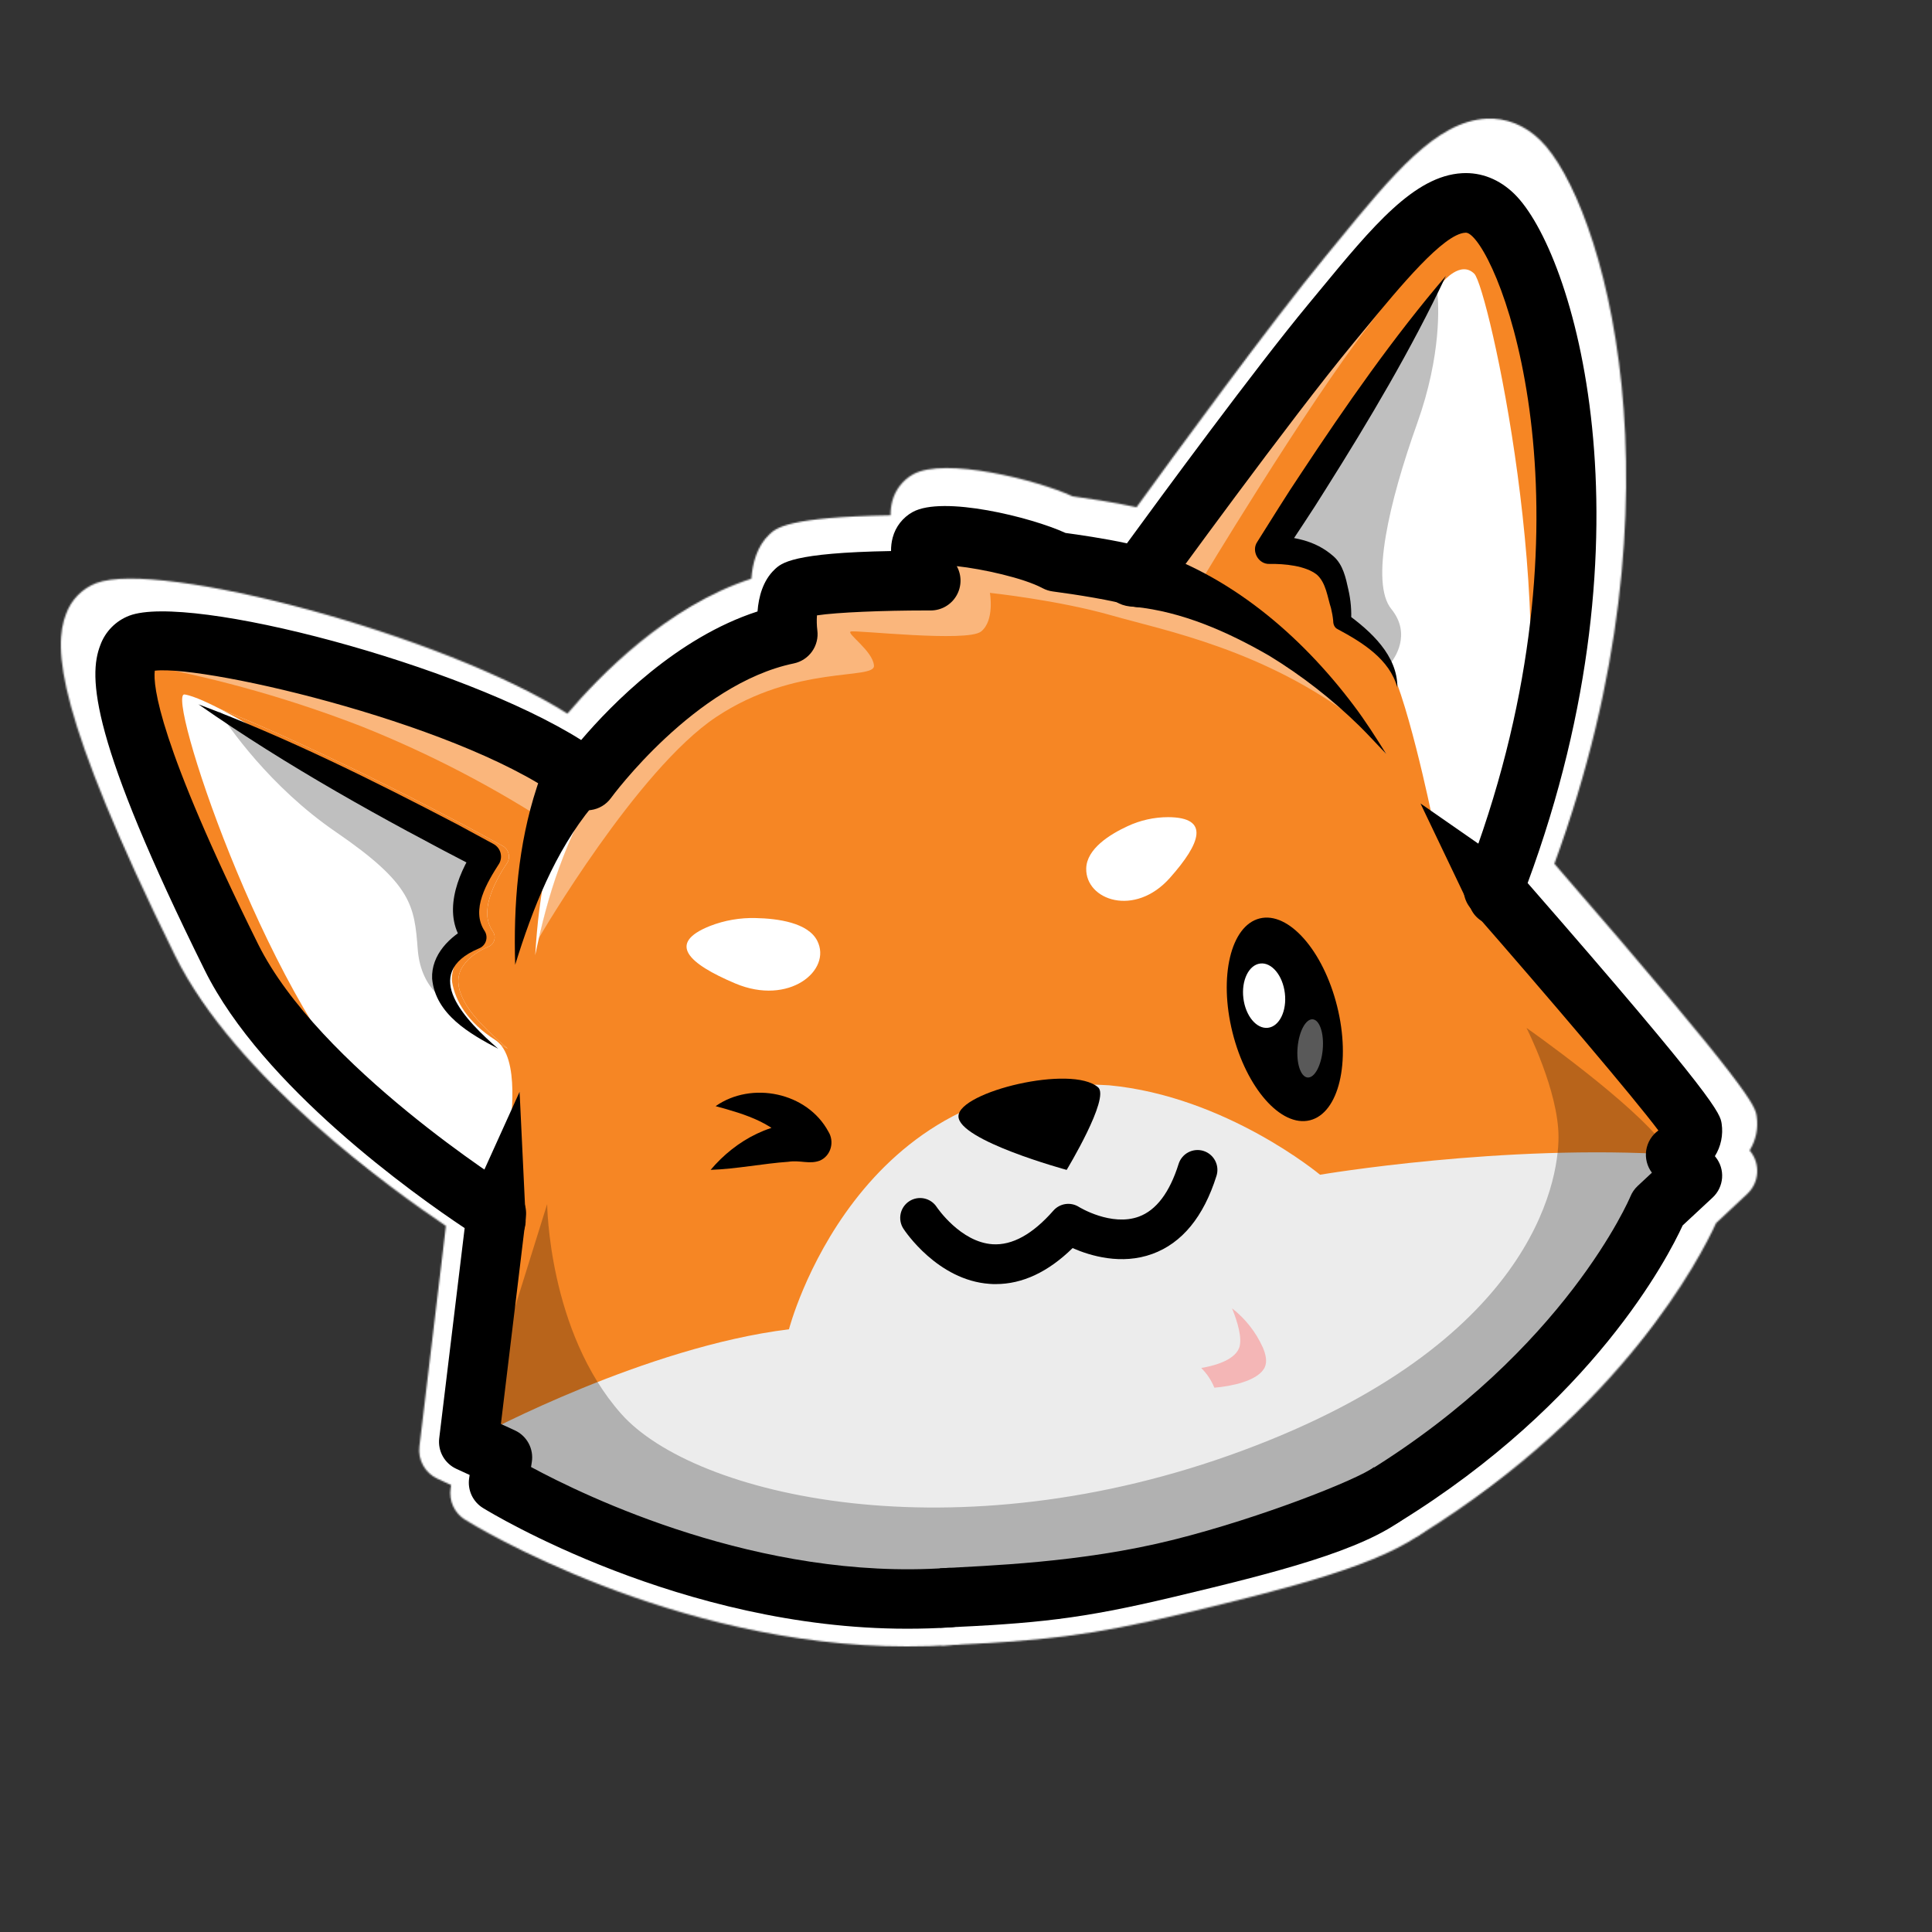 <?xml version="1.0" encoding="UTF-8"?> <svg xmlns="http://www.w3.org/2000/svg" width="1238" height="1238" viewBox="0 0 1238 1238" fill="none"><rect x="0" y="0" width="1238" height="1238" fill="#333333" stroke="none"/><mask id="mask0_1166_30199" style="mask-type:alpha" maskUnits="userSpaceOnUse" x="39" y="76" width="1088" height="979"><path d="M300.906 575.719C301.202 579.204 302.349 582.56 304.244 585.491L304.729 586.249C305.217 587.007 305.552 587.855 305.715 588.744C305.877 589.633 305.864 590.546 305.676 591.429C305.487 592.313 305.128 593.151 304.618 593.895C304.108 594.639 303.457 595.274 302.703 595.764C302.317 596.004 301.911 596.208 301.489 596.375C295.288 598.818 288.504 603.472 284.924 608.92C281.028 614.295 280.482 621.136 283.249 628.172C285.797 635.207 290.906 641.767 296.416 647.777C302.14 653.838 308.218 659.548 314.62 664.878C307.021 661.069 299.783 656.572 292.994 651.442C286.295 646.116 279.644 640.118 275.203 631.799C272.836 627.46 271.479 622.635 271.234 617.691C271.056 612.486 272.276 607.329 274.766 602.764C277.191 598.459 280.346 594.615 284.086 591.404C285.693 590.014 287.37 588.709 289.11 587.495C287.551 584.273 286.511 580.821 286.028 577.27C285.351 571.515 285.713 565.685 287.096 560.059C288.292 554.784 290.025 549.647 292.266 544.729C293.2 542.726 294.183 540.845 295.19 538.951L278.649 530.327L254.791 517.452C238.771 508.902 223.055 499.814 207.23 490.909C175.835 472.586 144.598 454.006 114.416 433.228C148.396 446.604 181.357 462.166 214.148 478.021C230.41 486.193 246.781 494.182 262.861 502.709L287.059 515.376L311.04 528.446C312.953 529.488 314.377 531.251 315 533.349C315.624 535.446 315.395 537.707 314.365 539.635C314.213 539.913 314.047 540.182 313.867 540.442L313.722 540.637C311.257 544.244 309.059 548.029 307.144 551.96C305.12 555.801 303.494 559.841 302.29 564.017C301.137 567.803 300.668 571.767 300.906 575.719ZM833.958 890.018C821.021 909.892 784.529 910.466 780.403 910.466C778.315 910.464 776.299 909.695 774.735 908.303C773.17 906.91 772.165 904.991 771.908 902.905C771.29 900.022 770.102 897.294 768.416 894.883C766.729 892.472 764.578 890.427 762.09 888.87C752.381 882.689 736.399 882.762 715.974 888.943C652.031 908.487 610.247 820.537 603.378 804.902C595.478 798.888 588.568 791.657 582.905 783.476C581.715 781.56 581.317 779.251 581.799 777.043C582.281 774.836 583.603 772.907 585.482 771.669C587.361 770.432 589.647 769.985 591.849 770.425C594.051 770.865 595.995 772.156 597.262 774.022C597.263 774.023 597.263 774.024 597.264 774.025C597.638 774.582 614.389 799.543 638.147 801.188C652.832 802.227 667.807 794.043 682.686 776.966C684.038 775.418 685.895 774.408 687.922 774.117C689.949 773.826 692.013 774.273 693.741 775.378C693.742 775.378 693.744 775.379 693.747 775.381C694.207 775.665 717.286 789.922 737.855 782.316C750.925 777.43 760.828 764.543 767.26 743.874C767.581 742.773 768.117 741.748 768.836 740.858C769.556 739.968 770.444 739.231 771.449 738.69C772.455 738.15 773.557 737.816 774.692 737.709C775.827 737.602 776.972 737.724 778.059 738.067C779.147 738.41 780.156 738.968 781.027 739.708C781.898 740.449 782.614 741.356 783.132 742.378C783.651 743.399 783.962 744.515 784.048 745.659C784.134 746.803 783.992 747.953 783.631 749.042C782.388 753.003 780.942 756.896 779.299 760.707C784.772 776.819 788.498 803.289 789.917 814.564C809.865 823.144 825.889 838.946 834.82 858.844C841.179 873.649 837.866 883.91 833.958 890.018ZM844.88 323.999C851.919 326.027 859.382 328.592 865.705 334.761C868.913 337.898 871.295 341.789 872.635 346.084C873.618 349.431 874.479 352.815 875.244 356.248C876.646 362.397 877.33 368.689 877.283 374.998C880.648 377.389 883.889 379.954 886.991 382.681C890.841 386.149 894.416 389.915 897.683 393.944C901.005 397.952 903.773 402.394 905.911 407.149C908.036 411.85 909.086 416.972 908.981 422.137C907.915 417.327 905.883 412.788 903.011 408.798C900.192 404.883 896.935 401.309 893.302 398.146C889.712 394.93 885.877 392.002 881.834 389.388C877.907 386.71 873.817 384.283 869.589 382.12C868.861 381.761 868.241 381.215 867.791 380.537C867.342 379.859 867.078 379.073 867.028 378.259L866.967 377.221C866.733 374.299 866.274 371.399 865.596 368.548C864.916 365.507 864.127 362.441 863.169 359.448C862.21 356.455 861.154 353.438 859.989 350.47C859.131 348.442 857.768 346.671 856.033 345.327C852.586 342.31 847.028 340.343 841.336 339.134C835.489 337.988 829.538 337.473 823.582 337.595C822.499 337.613 821.423 337.415 820.415 337.014C819.408 336.613 818.489 336.016 817.711 335.257C816.934 334.498 816.312 333.592 815.883 332.591C815.453 331.59 815.224 330.513 815.208 329.423C815.179 327.796 815.631 326.198 816.507 324.83C826.215 309.439 835.73 293.852 845.839 278.681L860.827 255.814L876.19 233.191C886.554 218.179 897.04 203.251 907.889 188.569C918.739 173.886 929.733 159.252 941.457 145.168C933.496 161.732 924.855 177.844 915.971 193.834C907.088 209.823 897.962 225.593 888.642 241.29L874.504 264.706L859.941 287.915C852.744 299.593 845.196 311.039 837.671 322.509C840.074 322.863 842.453 323.34 844.88 323.963V323.999Z" fill="#C04800"></path><path fill-rule="evenodd" clip-rule="evenodd" d="M1090.2 728.972C1093.13 727.017 1097.09 722.937 1097.49 720.421C1089.85 706.899 1015.17 619.144 967.986 564.811H967.913C967.462 564.394 967.055 563.931 966.699 563.431L966.626 563.333L924.442 500.082L969.575 542.616C1056.2 305.921 992.633 135.591 967.148 110.587C962.852 106.384 958.519 104.552 953.799 104.809C934.26 105.884 906.105 140.233 878.884 173.483L871.324 182.693C836.385 225.129 771.968 313.482 750.5 343.08C755.015 344.594 759.371 346.268 763.849 348.051C767.964 349.798 772.09 351.52 776.058 353.536C780.027 355.551 784.043 357.457 787.915 359.643C803.381 368.172 818.08 378.038 831.846 389.131C838.46 394.921 845.354 400.369 851.494 406.648C854.613 409.714 857.817 412.694 860.851 415.834L869.698 425.52L874.103 430.406L878.217 435.5L886.433 445.676C891.712 452.589 896.578 459.821 901.651 466.857C895.996 460.248 890.596 453.42 884.783 447.056L875.838 437.675L871.373 432.984L866.628 428.586L857.162 419.804C853.933 416.957 850.548 414.307 847.247 411.558C840.766 405.927 833.594 401.188 826.737 396.118C812.656 386.566 797.774 378.269 782.26 371.321C778.425 369.574 774.529 367.95 770.585 366.508C766.641 365.067 762.697 363.638 758.728 362.319C750.999 359.79 743.087 357.866 735.063 356.565L734.627 356.504C733.841 356.388 733.077 356.157 732.357 355.82C717.345 351.081 680.708 346.256 680.331 346.207C679.3 346.068 678.301 345.745 677.382 345.254C657.346 334.443 608.33 326.21 599.191 329.142C598.621 331.878 601.267 339.989 604.725 345.889C605.49 347.201 605.896 348.693 605.905 350.214C605.913 351.735 605.523 353.232 604.773 354.552C604.024 355.873 602.941 356.971 601.635 357.736C600.329 358.502 598.846 358.907 597.335 358.911C561.995 358.752 520.127 360.645 512.19 363.98C509.909 367.095 509.29 377.551 510.333 385.1C510.631 387.27 510.098 389.472 508.843 391.262C507.588 393.051 505.705 394.294 503.574 394.738C433.878 409.25 376.719 486.707 374.607 489.602C369.284 497.645 364.585 506.091 360.554 514.863C356.27 523.939 352.483 533.32 349.013 542.86C345.542 552.4 342.544 562.16 339.887 572.042C337.229 581.925 334.959 591.917 332.896 602.006C333.54 591.746 334.353 581.448 335.675 571.2C336.998 560.951 338.673 550.715 340.76 540.515C342.848 530.315 345.457 520.189 348.576 510.148C350.95 502.421 353.725 494.825 356.889 487.391C285.591 435.378 99.161 390.194 71.832 400.662C70.909 401.017 69.841 401.701 68.931 404.034C63.373 418.313 70.8 463.888 137.692 599.661C173.044 671.413 271.319 741.456 302.205 762.246L322.569 694.085L315.579 776.404V776.795L297.885 924.257L314.693 932.026C316.376 932.814 317.76 934.131 318.635 935.779C319.51 937.427 319.831 939.316 319.547 941.163L317.836 952.45C343.916 967.365 471.086 1035.27 608.888 1025.56C674.233 1018.59 822.928 995.595 894.952 959.315C1029.87 875.383 1074.12 770.953 1075.11 768.63L1075.12 768.598C1075.59 767.436 1076.31 766.39 1077.22 765.532L1094.39 749.445L1088.17 741.59C1087.42 740.649 1086.88 739.561 1086.57 738.396C1086.27 737.231 1086.21 736.015 1086.41 734.826C1086.6 733.637 1087.03 732.502 1087.69 731.494C1088.34 730.486 1089.2 729.626 1090.2 728.972ZM304.244 585.491C302.349 582.56 301.202 579.204 300.906 575.719C300.668 571.767 301.137 567.803 302.29 564.017C303.494 559.841 305.12 555.801 307.144 551.96C309.059 548.029 311.257 544.244 313.722 540.637L313.867 540.442C314.047 540.182 314.213 539.913 314.365 539.635C315.395 537.707 315.624 535.446 315 533.349C314.377 531.251 312.953 529.488 311.04 528.446L287.059 515.376L262.861 502.709C246.781 494.182 230.41 486.193 214.148 478.021C181.357 462.166 148.396 446.604 114.416 433.228C144.598 454.006 175.835 472.586 207.23 490.909C223.055 499.814 238.771 508.902 254.791 517.452L278.649 530.327L295.19 538.951C294.183 540.845 293.2 542.726 292.266 544.729C290.025 549.647 288.292 554.784 287.096 560.059C285.713 565.685 285.351 571.515 286.028 577.27C286.511 580.821 287.551 584.273 289.11 587.495C287.37 588.709 285.693 590.014 284.086 591.404C280.346 594.615 277.191 598.459 274.766 602.764C272.276 607.329 271.056 612.486 271.234 617.691C271.479 622.635 272.836 627.46 275.203 631.799C279.644 640.118 286.295 646.116 292.994 651.442C299.783 656.572 307.021 661.069 314.62 664.878C308.218 659.548 302.14 653.838 296.416 647.777C290.906 641.767 285.797 635.207 283.249 628.172C280.482 621.136 281.028 614.295 284.924 608.92C288.504 603.472 295.288 598.818 301.489 596.375C301.911 596.208 302.317 596.004 302.703 595.764C303.457 595.274 304.108 594.639 304.618 593.895C305.128 593.151 305.487 592.313 305.676 591.429C305.864 590.546 305.877 589.633 305.715 588.744C305.552 587.855 305.217 587.007 304.729 586.249L304.244 585.491ZM780.403 910.466C784.529 910.466 821.021 909.892 833.958 890.018C837.866 883.91 841.179 873.649 834.82 858.844C825.889 838.946 809.865 823.144 789.917 814.564C788.498 803.289 784.772 776.819 779.299 760.707C780.942 756.896 782.388 753.003 783.631 749.042C783.992 747.953 784.134 746.803 784.048 745.659C783.962 744.515 783.651 743.399 783.132 742.378C782.614 741.356 781.898 740.449 781.027 739.708C780.156 738.968 779.147 738.41 778.059 738.067C776.972 737.724 775.827 737.602 774.692 737.709C773.557 737.816 772.455 738.15 771.449 738.69C770.444 739.231 769.556 739.968 768.836 740.858C768.117 741.748 767.581 742.773 767.26 743.874C760.828 764.543 750.925 777.43 737.855 782.316C717.286 789.922 694.207 775.665 693.747 775.381L693.741 775.378C692.013 774.273 689.949 773.826 687.922 774.117C685.895 774.408 684.038 775.418 682.686 776.966C667.807 794.043 652.832 802.227 638.147 801.188C614.388 799.543 597.637 774.581 597.264 774.025L597.262 774.022C595.995 772.156 594.051 770.865 591.849 770.425C589.647 769.985 587.361 770.432 585.482 771.669C583.603 772.907 582.281 774.836 581.799 777.043C581.317 779.251 581.715 781.56 582.905 783.476C588.568 791.657 595.478 798.888 603.378 804.902C610.247 820.537 652.031 908.487 715.974 888.943C736.399 882.762 752.381 882.689 762.09 888.87C764.578 890.427 766.729 892.472 768.416 894.883C770.102 897.294 771.29 900.022 771.908 902.905C772.165 904.991 773.17 906.91 774.735 908.303C776.299 909.695 778.315 910.464 780.403 910.466ZM865.705 334.761C859.382 328.592 851.919 326.027 844.88 323.999V323.963C842.453 323.34 840.074 322.863 837.671 322.509C845.196 311.039 852.744 299.593 859.941 287.915L874.504 264.706L888.642 241.29C897.962 225.593 907.088 209.823 915.971 193.834C924.855 177.844 933.496 161.732 941.457 145.168C929.733 159.252 918.739 173.886 907.889 188.569C897.04 203.251 886.554 218.179 876.19 233.191L860.827 255.814L845.839 278.681C835.73 293.852 826.215 309.439 816.507 324.83C815.631 326.198 815.179 327.796 815.208 329.423C815.224 330.513 815.453 331.59 815.883 332.591C816.312 333.592 816.934 334.498 817.711 335.257C818.489 336.016 819.408 336.613 820.415 337.014C821.423 337.415 822.499 337.613 823.582 337.595C829.538 337.473 835.489 337.988 841.336 339.134C847.028 340.343 852.586 342.31 856.033 345.327C857.768 346.671 859.131 348.442 859.989 350.47C861.154 353.438 862.21 356.455 863.169 359.448C864.127 362.441 864.916 365.507 865.596 368.548C866.274 371.399 866.733 374.299 866.967 377.221L867.028 378.259C867.078 379.073 867.342 379.859 867.791 380.537C868.241 381.215 868.861 381.761 869.589 382.12C873.817 384.283 877.907 386.71 881.834 389.388C885.877 392.002 889.712 394.93 893.302 398.146C896.935 401.309 900.192 404.883 903.011 408.798C905.883 412.788 907.915 417.327 908.981 422.137C909.086 416.972 908.036 411.85 905.911 407.149C903.773 402.394 901.005 397.952 897.683 393.944C894.416 389.915 890.841 386.149 886.991 382.681C883.889 379.954 880.648 377.389 877.283 374.998C877.33 368.689 876.646 362.397 875.244 356.248C874.479 352.815 873.618 349.431 872.635 346.084C871.295 341.789 868.913 337.898 865.705 334.761Z" fill="#C04800"></path><path d="M297.788 924.066C297.788 924.066 406.549 865.507 502.446 853.621C502.446 853.621 547.458 678.381 716.4 689.521C794.591 696.948 857.308 749.669 857.308 749.669C857.308 749.669 979.794 728.708 1094.87 736.232C1094.87 736.232 1108.96 746.615 1106.06 748.839C1103.15 751.062 1079.09 772.512 1077.97 776.127C1076.86 779.743 1041.18 861.634 921.664 950.732C839.086 981.074 648.786 1040.4 548.21 1034.97C548.21 1034.97 399.401 1011.65 322.485 964.755C322.485 964.755 305.592 953.236 307.254 949.34C308.917 945.443 311.951 940.423 309.742 938.749C307.533 937.076 289.694 928.256 297.788 924.066Z" fill="#D9D9D9"></path><path d="M449.584 582.405C459.393 578.551 469.872 576.727 480.397 577.043C494.96 577.36 515.19 580.096 521.355 592.336C531.319 612.1 502.545 636.311 466.574 621.018C435.118 607.618 420.798 593.997 449.584 582.405Z" fill="white"></path><path d="M755.927 509.176C746.494 509.169 737.175 511.254 728.634 515.283C716.862 520.768 701.365 530.467 701.073 543.684C700.6 565.061 733.537 576.665 757.019 549.987C777.553 526.729 783.985 509.347 755.927 509.176Z" fill="white"></path><path d="M145.071 449.2C145.071 449.2 111.321 428.593 98.591 426.651C85.861 424.709 150.447 624.44 224.111 702.178C297.775 779.916 307.472 772.22 309.401 765.258C311.331 758.295 317.787 719.585 316.598 718.473C315.409 717.362 324.074 670.504 305.991 658.887C287.909 647.271 279.438 632.71 277.399 620.275C275.361 607.84 289.766 590.384 289.766 590.384C289.262 582 290.131 573.59 292.339 565.489C295.979 551.405 300.093 542.867 298.249 540.448C296.404 538.03 289.754 531.531 289.754 531.531L145.071 449.2Z" fill="white"></path><path d="M929.699 162.384L939.505 149.081C939.505 149.081 951.276 134.545 960.402 143.731C969.529 152.917 1018.85 373.928 988.618 503.874L979.031 543.976L971.652 549.913C971.652 549.913 951.361 530.698 948.776 528.793C946.191 526.887 932.199 509.175 932.199 509.175C932.199 509.175 914.323 421.225 900.646 401.962C886.969 382.698 874.457 382.087 872.612 375.088C870.768 368.089 872.794 342.412 858.413 333.691C849.806 328.461 840.176 325.169 830.186 324.041L915.221 186.106L929.699 162.384Z" fill="white"></path><g opacity="0.25"><path d="M995.254 650.906C995.254 650.906 1016.65 693.232 1016.65 724.296C1016.65 755.359 998.215 863.281 805.657 935.143C613.099 1007.01 438.999 965.755 390.31 910.432C341.622 855.109 340.881 769.394 340.881 769.394L304.741 885.928C303.868 886.361 303.017 886.838 302.192 887.357L297.787 924.003L314.595 931.772C316.278 932.56 317.662 933.877 318.538 935.525C319.413 937.172 319.733 939.062 319.449 940.909L317.738 952.196C343.818 967.11 470.989 1035.02 608.791 1025.3C611.059 1025.15 613.298 1025.9 615.014 1027.4C616.729 1028.91 617.782 1031.03 617.941 1033.32C617.98 1033.95 617.951 1034.58 617.856 1035.21C652.539 1034.83 687.162 1032.19 721.508 1027.32C823.133 1012.76 877.926 982.123 893.265 972.448C892.803 971.971 892.396 971.443 892.052 970.873C891.46 969.908 891.064 968.836 890.885 967.716C890.706 966.597 890.748 965.454 891.008 964.351C891.268 963.248 891.742 962.208 892.402 961.29C893.062 960.372 893.896 959.593 894.855 958.999C1030.72 874.861 1074.67 769.651 1075.12 768.6C1075.59 767.438 1076.31 766.392 1077.22 765.534L1094.21 749.654C1094.21 749.459 1094.21 749.276 1094.21 749.093L1088.25 741.568C1087.06 740.074 1086.4 738.22 1086.38 736.304C1086.36 734.388 1086.98 732.521 1088.14 731.002C1068.25 702.467 995.254 650.906 995.254 650.906Z" fill="black"></path></g><g opacity="0.25"><path d="M271.284 617.799C271.111 612.595 272.331 607.439 274.815 602.872C277.241 598.568 280.395 594.723 284.135 591.512C285.742 590.122 287.419 588.817 289.16 587.603C287.6 584.381 286.56 580.93 286.077 577.379C285.4 571.624 285.762 565.793 287.145 560.167C288.342 554.892 290.074 549.755 292.315 544.837C293.249 542.834 294.232 540.953 295.24 539.059L278.699 530.435L254.791 517.451C238.772 508.9 223.056 499.812 207.231 490.907C178.214 473.989 149.368 456.704 121.334 437.844C127.887 448.08 155.46 488.647 199.61 519.075C250.58 554.17 252.17 568.645 254.391 597.998C256.611 627.351 277.06 634.913 277.06 634.913C277.065 634.835 277.065 634.758 277.06 634.68C276.466 633.752 275.847 632.885 275.276 631.895C272.903 627.561 271.538 622.741 271.284 617.799Z" fill="black"></path></g><g opacity="0.25"><path d="M935.693 156.469C929.35 169.067 922.772 181.51 915.96 193.799C907.137 209.801 897.951 225.558 888.63 241.255L874.492 264.672L859.929 287.881C852.733 299.558 845.184 311.004 837.66 322.474C840.087 322.902 842.405 323.378 844.833 324.001C851.871 326.029 859.335 328.594 865.657 334.763C868.866 337.899 871.247 341.791 872.587 346.086C873.566 349.433 874.436 352.821 875.196 356.249C876.598 362.398 877.282 368.691 877.235 375C880.601 377.391 883.841 379.955 886.944 382.683C890.794 386.151 894.368 389.917 897.635 393.946C900.365 397.346 902.725 401.032 904.674 404.939L904.905 405.135C906.337 402.924 918.97 386.58 904.905 369.136C890.839 351.693 903.388 297.469 922.198 244.382C938.751 197.707 936.494 163.981 935.693 156.469Z" fill="black"></path></g><g opacity="0.4"><path d="M889.104 449.246L890.074 450.578L890.256 450.712C890.256 450.712 889.807 450.126 889.104 449.246Z" fill="white"></path></g><g opacity="0.4"><path d="M216.953 448.176C262.361 466.426 305.832 489.225 346.709 516.228C347.304 514.151 347.825 512.062 348.469 509.998C350.843 502.271 353.618 494.675 356.782 487.241C285.484 435.228 99.054 390.044 71.725 400.512C71.954 402.936 72.845 405.248 74.297 407.194C122.998 416.421 170.751 430.139 216.953 448.176Z" fill="white"></path></g><g opacity="0.4"><path d="M453.759 441.864C506.877 406.22 559.995 417.189 559.255 407.246C558.515 397.303 540.445 385.429 543.77 384.318C547.095 383.206 621.596 391.745 630.82 384.318C640.043 376.891 636.718 358.324 636.718 358.324C636.718 358.324 682.093 363.149 718.246 373.544C752.966 383.536 820.902 396.594 882.673 444.71L875.768 437.479L871.302 432.788L866.557 428.391L857.091 419.608C853.863 416.762 850.477 414.111 847.176 411.362C840.696 405.731 833.523 400.992 826.667 395.922C812.585 386.37 797.703 378.073 782.189 371.125C778.354 369.379 774.459 367.754 770.515 366.313C766.57 364.871 762.626 363.442 758.658 362.123C750.929 359.594 743.017 357.67 734.993 356.369L734.556 356.308C733.771 356.192 733.006 355.961 732.287 355.624C717.275 350.885 680.637 346.06 680.261 346.011C679.229 345.872 678.231 345.55 677.312 345.058C657.276 334.248 608.259 326.014 599.121 328.946C598.551 331.682 601.196 339.793 604.655 345.693C605.419 347.005 605.826 348.497 605.834 350.018C605.843 351.539 605.452 353.036 604.703 354.356C603.953 355.677 602.871 356.775 601.565 357.541C600.259 358.306 598.775 358.711 597.264 358.715C561.925 358.556 520.056 360.449 512.12 363.784C509.838 366.899 509.219 377.355 510.263 384.904C510.56 387.074 510.028 389.277 508.773 391.066C507.518 392.855 505.634 394.098 503.503 394.542C433.807 409.054 376.648 486.511 374.536 489.406C369.213 497.449 364.515 505.895 360.483 514.667C356.199 523.743 352.413 533.124 348.942 542.664C345.471 552.204 342.474 561.964 339.816 571.847C338.105 578.064 336.636 584.355 335.229 590.682C336.479 588.447 401.138 477.142 453.759 441.864Z" fill="white"></path></g><g opacity="0.4"><path d="M931.617 115.707C915.489 128.68 896.969 151.241 878.863 173.363L871.302 182.573C836.363 225.009 771.947 313.362 750.479 342.96C754.993 344.474 759.35 346.148 763.828 347.931C767.942 349.678 772.068 351.4 776.036 353.416C776.036 353.416 847.637 233.206 890.307 177.883C916.811 143.46 927.394 124.856 931.617 115.707Z" fill="white"></path></g><g opacity="0.4"><path d="M803.265 866.052C799.94 875.201 784.115 878.621 777.926 879.623C781.702 883.409 784.686 887.92 786.7 892.888C798.751 891.899 814.612 888.222 819.6 880.514C820.462 879.183 823.107 875.127 819.018 865.722C814.4 855.436 807.36 846.438 798.508 839.508C802.076 848.364 805.559 859.724 803.265 866.052Z" fill="white"></path></g><path d="M581.158 1055C430.675 1055 303.662 977.323 297.994 973.805C294.668 971.741 292.018 968.738 290.376 965.169C288.733 961.6 288.171 957.623 288.759 953.735L289.087 951.585L280.216 947.481C276.385 945.712 273.211 942.765 271.152 939.063C269.093 935.362 268.255 931.098 268.759 926.886L285.749 785.567C252.255 763.091 150.678 690.496 112.111 612.196C35.85 457.368 34.041 414.712 42.342 393.397C43.969 388.913 46.532 384.834 49.859 381.433C53.185 378.032 57.198 375.388 61.626 373.681C101.674 358.326 283.516 406.479 363.612 457.295C383.916 433.328 427.507 388.364 481.439 370.823C482.179 361.05 485.019 350.118 492.834 342.63C497.349 338.293 504.582 331.355 570.661 330.195C570.612 327.133 570.983 324.078 571.765 321.119C572.725 317.498 574.402 314.11 576.696 311.158C578.991 308.207 581.854 305.753 585.115 303.944C605.296 292.755 664.24 307.401 687.249 318.028C694.943 319.079 713.305 321.693 728.268 325.028C750.634 294.16 813.922 207.395 849.419 164.275L856.92 155.138C892.308 111.945 920.256 77.815 952.282 76.069C965.049 75.36 977.1 80.161 987.076 89.933C1026.44 128.545 1083.4 315.549 996.02 553.477C1123.34 700.268 1124.66 708.611 1125.65 715.342C1126.78 722.927 1125.18 730.666 1121.14 737.171L1121.66 737.83C1124.79 741.778 1126.32 746.768 1125.95 751.803C1125.58 756.837 1123.33 761.545 1119.66 764.985L1099.62 783.747C1089.67 805.527 1039.7 902.981 909.795 983.504C907.566 984.931 905.078 985.897 902.474 986.346C899.87 986.795 897.204 986.718 894.63 986.12C892.057 985.521 889.627 984.412 887.483 982.859C885.34 981.305 883.524 979.338 882.144 977.071C880.763 974.804 879.845 972.283 879.442 969.656C879.039 967.028 879.16 964.346 879.798 961.765C880.435 959.185 881.577 956.758 883.156 954.627C884.735 952.495 886.72 950.701 888.994 949.35C1021.27 867.361 1064.3 765.278 1064.71 764.264C1065.8 761.584 1067.46 759.172 1069.56 757.191L1079.05 748.299C1077.45 746.161 1076.29 743.722 1075.64 741.125C1074.99 738.527 1074.86 735.825 1075.26 733.178C1075.67 730.53 1076.59 727.991 1077.99 725.71C1079.38 723.429 1081.22 721.453 1083.39 719.898C1066.6 697.398 1010.17 630.592 958.217 570.811C955.816 568.075 954.204 564.731 953.553 561.14C952.903 557.55 953.24 553.848 954.528 550.436C1044.49 316.22 983.035 142.043 959.2 118.663C956.469 115.988 955.098 116.073 954.346 116.11C939.783 116.904 910.802 152.255 887.526 180.668L879.965 189.878C838.085 240.755 753.244 358.449 752.394 359.67C749.894 363.139 746.355 365.71 742.297 367.005C738.239 368.3 733.875 368.251 729.846 366.865C720.222 363.555 693.439 359.292 678.754 357.374C676.363 357.063 674.049 356.318 671.922 355.175C659.216 348.322 631.68 342.202 614.58 340.358C616.261 343.408 617.123 346.846 617.082 350.334C617.04 353.821 616.097 357.238 614.344 360.247C612.591 363.255 610.089 365.752 607.085 367.491C604.081 369.23 600.679 370.151 597.214 370.163C595.843 370.163 594.641 370.163 593.343 370.163C566.074 370.163 534.63 371.385 521.159 373.461C520.92 376.804 521.001 380.163 521.402 383.49C522.057 388.511 520.804 393.595 517.895 397.726C514.985 401.857 510.634 404.73 505.71 405.771C439.461 419.562 384.086 495.516 383.527 496.286C381.948 498.48 379.944 500.329 377.635 501.721C375.325 503.113 372.76 504.019 370.093 504.385C367.426 504.75 364.713 504.567 362.118 503.847C359.523 503.127 357.1 501.884 354.996 500.195C290.677 448.524 114.016 406.699 78.701 410.669C77.487 420.722 81.128 459.249 147.681 594.46C188.166 676.632 316.174 757.839 317.46 758.645C320.665 760.663 323.233 763.558 324.865 766.991C326.496 770.423 327.122 774.253 326.671 778.031L309.972 917.285L319.268 921.584C323.198 923.396 326.433 926.447 328.485 930.276C330.537 934.105 331.294 938.502 330.64 942.802L330.118 946.247C366.064 965.791 482.725 1022.86 608.027 1014.11C610.633 1013.93 613.25 1014.27 615.728 1015.1C618.205 1015.94 620.495 1017.26 622.467 1018.98C624.438 1020.71 626.053 1022.81 627.218 1025.16C628.384 1027.52 629.077 1030.08 629.258 1032.7C629.44 1035.32 629.107 1037.96 628.277 1040.45C627.447 1042.95 626.138 1045.25 624.423 1047.23C622.709 1049.22 620.623 1050.84 618.284 1052.02C615.946 1053.19 613.4 1053.89 610.794 1054.07C600.851 1054.71 590.972 1055.02 581.158 1055Z" fill="black"></path><path d="M371.028 501.833C345.967 532.469 331.138 570.727 319.512 608.484C318.298 568.467 321.429 527.705 333.905 489.312C335.385 484.218 338.99 477.097 341.429 472.125C342.708 469.506 344.486 467.167 346.664 465.24C348.841 463.313 351.374 461.837 354.118 460.895C356.862 459.954 359.763 459.566 362.656 459.753C365.549 459.94 368.378 460.699 370.979 461.987C387.278 469.401 387.071 494.467 370.979 501.833H371.028Z" fill="black"></path><path d="M287.413 771.816L322.461 693.895L326.515 779.328C326.772 784.777 324.873 790.106 321.233 794.147C317.593 798.189 312.51 800.613 307.097 800.888C292.158 802 281.054 785.289 287.474 771.816H287.413Z" fill="black"></path><path d="M739.409 328.12C796.63 345.575 844.323 386.631 879.723 433.928C887.345 444.03 894.966 456.075 901.568 466.726C895.5 460.399 889.76 453.925 883.619 447.854C865.349 429.844 845.106 413.981 823.28 400.568C795.368 384.383 765.259 370.983 733.232 367.697C700.975 366.952 708.038 319.337 739.397 328.12H739.409Z" fill="black"></path><path d="M957.974 570.606L924.418 499.965L988.301 544.648C992.775 547.792 995.829 552.591 996.796 557.996C997.762 563.401 996.562 568.972 993.459 573.488C984.963 586.51 964.236 584.653 957.974 570.606Z" fill="black"></path><path d="M941.421 145.134C918.363 194.472 889.989 242.478 861.106 288.59C851.579 304.128 841.325 319.202 831.398 334.495L823.182 319.678C839.067 320.619 853.691 322.463 866.482 333.884C872.635 339.455 874.516 348.14 876.191 355.957C877.861 363.158 878.478 370.565 878.023 377.945L874.977 372.253C891.154 384.028 909.236 400.506 908.957 422.066C903.885 402.937 885.353 391.528 869.128 382.77C866.846 381.719 866.094 379.374 866.094 377.09C865.812 374.236 865.325 371.407 864.637 368.625C862.21 361.076 861.337 351.633 855.22 346.112C847.611 340.004 833.497 338.71 823.57 338.856C816.119 339.223 811.192 330.171 815.354 324.039C825.063 308.636 834.517 293.012 844.662 277.865C874.516 232.376 906.215 186.568 941.421 145.098V145.134Z" fill="black"></path><path d="M107.779 433.242C167.342 455.779 224.72 484.546 281.09 514.168L305.058 527.239C307.279 528.453 308.931 530.505 309.652 532.943C310.374 535.382 310.105 538.008 308.905 540.248C300.847 552.939 289.488 571.421 299.197 585.872C299.797 586.859 300.175 587.967 300.307 589.117C300.438 590.267 300.319 591.431 299.957 592.53C299.596 593.629 299 594.635 298.213 595.479C297.426 596.323 296.465 596.983 295.398 597.415C254.95 614.517 287.219 646.533 308.141 664.929C289.33 654.961 266.248 641.854 264.015 617.803C263.311 601.74 275.787 589.317 289.148 582.439L286.017 595.058C270.241 575.513 280.447 548.64 292.534 530.048L295.665 544.193C231.346 510.736 167.244 475.079 107.84 433.242H107.779Z" fill="black"></path><path d="M450.082 746.421C467.072 726.144 492.387 712.329 519.535 714.869L505.506 733.424C495.312 715.382 472.958 708.872 453.444 703.546C477.448 686.591 514.572 694.128 528.783 720.647C533.018 727.439 530.566 736.918 523.067 740.192C515.979 742.818 510.093 739.715 501.962 740.961C485.409 742.109 467.036 745.847 450.118 746.385L450.082 746.421Z" fill="black"></path><path d="M688.001 746.418C688.001 746.418 615.332 726.556 615.708 710.225C616.085 693.893 691.375 675.326 709.032 690.912C717.091 698.034 688.001 746.418 688.001 746.418Z" fill="black"></path><path d="M640.673 823.212C639.277 823.212 637.882 823.212 636.486 823.066C601.766 820.623 579.873 787.434 578.963 786.017C577.032 783.054 576.349 779.441 577.064 775.971C577.78 772.502 579.836 769.461 582.779 767.517C585.723 765.573 589.313 764.886 592.76 765.606C596.206 766.327 599.228 768.396 601.159 771.359C601.487 771.859 617.069 794.971 638.476 796.412C651.632 797.279 665.284 789.694 679.143 773.789C681.233 771.392 684.107 769.827 687.244 769.379C690.38 768.931 693.573 769.629 696.243 771.346C696.401 771.444 717.796 784.686 736.291 777.821C747.905 773.496 756.825 761.587 762.808 742.396C763.862 739.017 766.206 736.198 769.325 734.559C772.444 732.92 776.083 732.595 779.44 733.656C782.797 734.717 785.597 737.077 787.226 740.217C788.854 743.356 789.177 747.018 788.123 750.397C779.518 777.979 765.065 795.667 745.259 802.923C724.628 810.509 703.816 804.23 691.971 799.002C675.624 815.114 658.416 823.212 640.673 823.212Z" fill="black"></path><path d="M850.567 713.039C869.876 708.196 878.008 673.884 868.73 636.401C859.452 598.918 836.277 572.457 816.968 577.299C797.659 582.141 789.527 616.453 798.805 653.936C808.083 691.42 831.257 717.881 850.567 713.039Z" fill="black"></path><path d="M822.522 650.835C830.175 649.908 835.222 639.481 833.796 627.545C832.369 615.609 825.009 606.684 817.356 607.611C809.704 608.538 804.656 618.965 806.083 630.901C807.51 642.837 814.87 651.761 822.522 650.835Z" fill="white"></path><g opacity="0.35"><path d="M859.105 665.45C858.158 676.248 853.632 684.677 848.996 684.261C844.36 683.846 841.362 674.758 842.321 663.947C843.28 653.137 847.806 644.721 852.442 645.136C857.078 645.551 860.064 654.639 859.105 665.45Z" fill="white"></path></g><path d="M603.314 1014.41C634.261 1012.57 697.445 1010.78 759.259 995.202C818.854 980.181 883.044 954.28 893.359 946.34L914.597 979.932C886.078 1002.53 827.224 1017.38 759.259 1033.68C697.202 1048.56 668.023 1051.44 603.314 1054.36V1014.41Z" fill="black"></path></mask><g mask="url(#mask0_1166_30199)"><rect x="-305.654" y="-29.051" width="1662.6" height="1331.46" fill="white"></rect></g><path d="M312.279 587.025C312.563 590.344 313.662 593.543 315.479 596.335L315.945 597.057C316.413 597.779 316.734 598.587 316.89 599.434C317.046 600.281 317.033 601.151 316.853 601.993C316.672 602.835 316.327 603.633 315.838 604.341C315.349 605.05 314.725 605.656 314.001 606.123C313.632 606.351 313.242 606.546 312.838 606.705C306.89 609.032 300.385 613.466 296.951 618.657C293.216 623.778 292.692 630.295 295.345 636.999C297.789 643.702 302.689 649.952 307.973 655.678C313.462 661.452 319.291 666.893 325.43 671.971C318.143 668.342 311.201 664.057 304.691 659.17C298.267 654.095 291.889 648.381 287.629 640.455C285.36 636.321 284.058 631.724 283.824 627.013C283.653 622.054 284.823 617.141 287.21 612.792C289.536 608.691 292.561 605.028 296.149 601.968C297.689 600.644 299.297 599.401 300.967 598.244C299.471 595.174 298.474 591.886 298.011 588.503C297.361 583.02 297.708 577.464 299.035 572.105C300.182 567.079 301.844 562.184 303.993 557.499C304.889 555.59 305.831 553.798 306.797 551.994L290.935 543.777L268.054 531.511C252.692 523.364 237.62 514.705 222.444 506.221C192.336 488.764 162.38 471.062 133.435 451.266C166.022 464.009 197.632 478.836 229.078 493.943C244.673 501.729 260.373 509.34 275.793 517.463L299 529.532L321.997 541.985C323.831 542.978 325.197 544.658 325.795 546.656C326.393 548.654 326.173 550.808 325.186 552.645C325.04 552.91 324.881 553.166 324.708 553.414L324.569 553.6C322.205 557.037 320.097 560.643 318.261 564.388C316.32 568.048 314.76 571.897 313.606 575.875C312.5 579.482 312.051 583.259 312.279 587.025ZM823.473 886.474C811.067 905.409 776.071 905.956 772.114 905.956C770.111 905.955 768.178 905.222 766.678 903.895C765.178 902.569 764.214 900.74 763.967 898.752C763.375 896.006 762.236 893.407 760.618 891.11C759.001 888.812 756.938 886.864 754.552 885.38C745.241 879.491 729.914 879.561 710.327 885.45C649.006 904.071 608.935 820.276 602.348 805.38C594.771 799.649 588.146 792.76 582.715 784.966C581.573 783.141 581.192 780.94 581.654 778.837C582.116 776.734 583.384 774.896 585.185 773.717C586.987 772.538 589.18 772.113 591.292 772.532C593.404 772.951 595.267 774.181 596.483 775.958C596.483 775.959 596.484 775.96 596.485 775.961C596.843 776.492 612.907 800.274 635.692 801.842C649.774 802.831 664.135 795.033 678.403 778.763C679.701 777.289 681.481 776.327 683.425 776.049C685.369 775.772 687.348 776.198 689.006 777.25C689.007 777.251 689.009 777.252 689.011 777.253C689.452 777.524 711.585 791.107 731.31 783.861C743.845 779.205 753.341 766.927 759.51 747.235C759.818 746.186 760.332 745.209 761.022 744.361C761.711 743.513 762.563 742.811 763.527 742.296C764.492 741.781 765.549 741.463 766.637 741.361C767.726 741.259 768.823 741.375 769.866 741.702C770.91 742.029 771.877 742.561 772.712 743.266C773.548 743.971 774.234 744.836 774.732 745.809C775.229 746.783 775.528 747.846 775.61 748.936C775.692 750.026 775.556 751.121 775.21 752.158C774.017 755.932 772.631 759.642 771.055 763.273C776.304 778.624 779.877 803.843 781.238 814.585C800.368 822.76 815.735 837.815 824.299 856.774C830.398 870.879 827.22 880.655 823.473 886.474ZM833.947 347.197C840.697 349.129 847.855 351.573 853.919 357.45C856.995 360.439 859.279 364.147 860.564 368.239C861.507 371.428 862.333 374.652 863.066 377.922C864.41 383.781 865.067 389.776 865.021 395.787C868.249 398.065 871.357 400.508 874.332 403.107C878.024 406.411 881.452 409.999 884.585 413.837C887.771 417.656 890.425 421.888 892.476 426.418C894.514 430.898 895.52 435.778 895.42 440.698C894.397 436.116 892.449 431.791 889.694 427.989C886.992 424.259 883.867 420.854 880.384 417.841C876.941 414.777 873.263 411.987 869.386 409.496C865.62 406.945 861.698 404.633 857.643 402.572C856.945 402.23 856.35 401.71 855.919 401.064C855.488 400.418 855.235 399.669 855.187 398.894L855.129 397.905C854.904 395.121 854.464 392.358 853.814 389.642C853.162 386.744 852.405 383.823 851.486 380.971C850.567 378.12 849.554 375.245 848.437 372.417C847.614 370.485 846.307 368.798 844.643 367.517C841.338 364.643 836.007 362.769 830.549 361.617C824.942 360.525 819.234 360.034 813.523 360.151C812.484 360.167 811.452 359.979 810.486 359.597C809.52 359.215 808.639 358.646 807.893 357.923C807.147 357.2 806.551 356.336 806.139 355.383C805.727 354.429 805.507 353.403 805.492 352.365C805.464 350.815 805.898 349.292 806.737 347.989C816.048 333.325 825.172 318.474 834.867 304.02L849.24 282.233L863.974 260.679C873.913 246.376 883.968 232.154 894.373 218.165C904.777 204.176 915.321 190.234 926.564 176.815C918.929 192.596 910.643 207.947 902.124 223.181C893.605 238.415 884.853 253.44 875.915 268.395L862.356 290.706L848.39 312.818C841.489 323.944 834.25 334.849 827.034 345.777C829.339 346.115 831.62 346.569 833.947 347.162V347.197Z" fill="#F68624"></path><path fill-rule="evenodd" clip-rule="evenodd" d="M1069.21 733.037C1072.02 731.175 1075.81 727.288 1076.2 724.89C1068.88 712.007 997.254 628.398 952.005 576.632H951.935C951.503 576.234 951.113 575.794 950.771 575.317L950.701 575.224L910.247 514.961L953.529 555.485C1036.6 329.973 975.642 167.69 951.202 143.867C947.082 139.864 942.927 138.118 938.4 138.362C919.662 139.386 892.662 172.113 866.557 203.792L859.307 212.567C825.801 252.998 764.025 337.177 743.437 365.376C747.767 366.819 751.945 368.414 756.239 370.113C760.185 371.777 764.142 373.418 767.947 375.338C771.753 377.259 775.605 379.074 779.318 381.157C794.149 389.283 808.246 398.683 821.448 409.252C827.791 414.768 834.401 419.959 840.29 425.941C843.281 428.862 846.354 431.702 849.263 434.693L857.748 443.922L861.972 448.577L865.918 453.43L873.796 463.125C878.859 469.712 883.526 476.602 888.391 483.305C882.967 477.009 877.788 470.503 872.214 464.44L863.636 455.502L859.353 451.033L854.803 446.843L845.725 438.475C842.629 435.764 839.383 433.238 836.217 430.62C830.002 425.254 823.124 420.739 816.548 415.909C803.045 406.808 788.773 398.903 773.895 392.283C770.217 390.619 766.481 389.071 762.699 387.698C758.916 386.325 755.134 384.963 751.328 383.706C743.916 381.297 736.328 379.464 728.634 378.225L728.215 378.166C727.462 378.055 726.729 377.836 726.039 377.515C711.642 372.999 676.507 368.402 676.146 368.355C675.157 368.223 674.199 367.916 673.318 367.448C654.103 357.148 607.096 349.304 598.333 352.097C597.786 354.704 600.323 362.432 603.64 368.053C604.373 369.303 604.763 370.724 604.771 372.174C604.779 373.623 604.405 375.048 603.686 376.307C602.967 377.565 601.929 378.611 600.677 379.34C599.424 380.07 598.002 380.455 596.552 380.459C562.662 380.308 522.51 382.112 514.899 385.289C512.711 388.257 512.118 398.219 513.118 405.411C513.404 407.479 512.893 409.577 511.69 411.282C510.486 412.987 508.68 414.171 506.636 414.594C439.798 428.42 384.982 502.217 382.957 504.976C377.852 512.639 373.347 520.686 369.481 529.043C365.372 537.691 361.741 546.629 358.413 555.718C355.084 564.807 352.209 574.106 349.661 583.522C347.112 592.937 344.936 602.457 342.957 612.07C343.574 602.294 344.354 592.483 345.622 582.719C346.891 572.954 348.497 563.201 350.499 553.483C352.5 543.766 355.003 534.118 357.994 524.551C360.271 517.19 362.932 509.952 365.966 502.869C297.592 453.314 118.806 410.264 92.597 420.238C91.713 420.576 90.689 421.228 89.816 423.45C84.485 437.055 91.608 480.477 155.757 609.835C189.659 678.198 283.905 744.931 313.524 764.739L333.053 699.798L326.349 778.228V778.6L309.381 919.096L325.5 926.498C327.114 927.249 328.441 928.503 329.281 930.073C330.12 931.643 330.427 933.444 330.155 935.203L328.514 945.957C353.525 960.167 475.481 1024.86 607.632 1015.61C670.297 1008.98 812.896 987.063 881.966 952.497C1011.35 872.53 1053.79 773.035 1054.73 770.821L1054.75 770.791C1055.2 769.684 1055.89 768.688 1056.76 767.87L1073.23 752.542L1067.26 745.059C1066.54 744.162 1066.02 743.126 1065.73 742.016C1065.44 740.906 1065.38 739.747 1065.57 738.614C1065.75 737.482 1066.17 736.4 1066.8 735.44C1067.43 734.479 1068.25 733.661 1069.21 733.037ZM315.479 596.335C313.662 593.543 312.563 590.344 312.279 587.025C312.051 583.259 312.5 579.482 313.606 575.875C314.76 571.897 316.32 568.048 318.261 564.388C320.097 560.643 322.205 557.037 324.569 553.6L324.708 553.414C324.881 553.166 325.04 552.91 325.186 552.645C326.173 550.808 326.393 548.654 325.795 546.656C325.197 544.658 323.831 542.978 321.997 541.985L299 529.532L275.793 517.463C260.373 509.34 244.673 501.729 229.078 493.943C197.632 478.836 166.022 464.009 133.435 451.266C162.38 471.062 192.336 488.764 222.444 506.221C237.62 514.705 252.692 523.364 268.054 531.511L290.935 543.777L306.797 551.994C305.831 553.798 304.889 555.59 303.993 557.499C301.844 562.184 300.182 567.079 299.035 572.105C297.708 577.464 297.361 583.02 298.011 588.503C298.474 591.886 299.471 595.174 300.967 598.244C299.297 599.401 297.689 600.644 296.149 601.968C292.561 605.028 289.536 608.691 287.21 612.792C284.823 617.141 283.653 622.054 283.824 627.013C284.058 631.724 285.36 636.321 287.629 640.455C291.889 648.381 298.267 654.095 304.691 659.17C311.201 664.057 318.143 668.342 325.43 671.971C319.291 666.893 313.462 661.452 307.973 655.678C302.689 649.952 297.789 643.702 295.345 636.999C292.692 630.295 293.216 623.778 296.951 618.657C300.385 613.466 306.89 609.032 312.838 606.705C313.242 606.546 313.632 606.351 314.001 606.123C314.725 605.656 315.349 605.05 315.838 604.341C316.327 603.633 316.672 602.835 316.853 601.993C317.033 601.151 317.046 600.281 316.89 599.434C316.734 598.587 316.413 597.779 315.945 597.057L315.479 596.335ZM772.114 905.956C776.071 905.956 811.067 905.409 823.473 886.474C827.22 880.655 830.398 870.879 824.299 856.774C815.735 837.815 800.368 822.76 781.238 814.585C779.877 803.843 776.304 778.624 771.055 763.273C772.631 759.642 774.017 755.932 775.21 752.158C775.556 751.121 775.692 750.026 775.61 748.936C775.528 747.846 775.229 746.783 774.732 745.809C774.234 744.836 773.548 743.971 772.712 743.266C771.877 742.561 770.91 742.029 769.866 741.702C768.823 741.375 767.726 741.259 766.637 741.361C765.549 741.463 764.492 741.781 763.527 742.296C762.563 742.811 761.711 743.513 761.022 744.361C760.332 745.209 759.818 746.186 759.51 747.235C753.341 766.927 743.845 779.205 731.31 783.861C711.585 791.107 689.452 777.524 689.011 777.253L689.006 777.25C687.348 776.198 685.369 775.772 683.425 776.049C681.481 776.327 679.701 777.289 678.403 778.763C664.135 795.033 649.774 802.831 635.692 801.842C612.907 800.274 596.843 776.491 596.485 775.961L596.483 775.958C595.267 774.181 593.404 772.951 591.292 772.532C589.18 772.113 586.987 772.538 585.185 773.717C583.384 774.896 582.116 776.734 581.654 778.837C581.192 780.94 581.573 783.141 582.715 784.966C588.146 792.76 594.771 799.649 602.348 805.38C608.935 820.276 649.006 904.071 710.327 885.45C729.914 879.561 745.241 879.491 754.552 885.38C756.938 886.864 759.001 888.812 760.618 891.11C762.236 893.407 763.375 896.006 763.967 898.752C764.214 900.74 765.178 902.569 766.678 903.895C768.178 905.222 770.111 905.955 772.114 905.956ZM853.919 357.45C847.855 351.573 840.697 349.129 833.947 347.197V347.162C831.62 346.569 829.339 346.115 827.034 345.777C834.25 334.849 841.489 323.944 848.39 312.818L862.356 290.706L875.915 268.395C884.853 253.44 893.605 238.415 902.124 223.181C910.643 207.947 918.929 192.596 926.564 176.815C915.321 190.234 904.777 204.176 894.373 218.165C883.968 232.154 873.913 246.376 863.974 260.679L849.24 282.233L834.867 304.02C825.172 318.474 816.048 333.325 806.737 347.989C805.898 349.292 805.464 350.815 805.492 352.365C805.507 353.403 805.727 354.429 806.139 355.383C806.551 356.336 807.147 357.2 807.893 357.923C808.639 358.646 809.52 359.215 810.486 359.597C811.452 359.979 812.484 360.167 813.523 360.151C819.234 360.034 824.942 360.525 830.549 361.617C836.007 362.769 841.338 364.643 844.643 367.517C846.307 368.798 847.614 370.485 848.437 372.417C849.554 375.245 850.567 378.12 851.486 380.971C852.405 383.823 853.162 386.744 853.814 389.642C854.464 392.358 854.904 395.121 855.129 397.905L855.187 398.894C855.235 399.669 855.488 400.418 855.919 401.064C856.35 401.71 856.945 402.23 857.643 402.572C861.698 404.633 865.62 406.945 869.386 409.496C873.263 411.987 876.941 414.777 880.384 417.841C883.867 420.854 886.992 424.259 889.694 427.989C892.449 431.791 894.397 436.116 895.42 440.698C895.52 435.778 894.514 430.898 892.476 426.418C890.425 421.888 887.771 417.656 884.585 413.837C881.452 409.999 878.024 406.411 874.332 403.107C871.357 400.508 868.249 398.065 865.021 395.787C865.067 389.776 864.41 383.781 863.066 377.922C862.333 374.652 861.507 371.428 860.564 368.239C859.279 364.147 856.995 360.439 853.919 357.45Z" fill="#F68624"></path><path d="M309.289 918.911C309.289 918.911 413.59 863.117 505.554 851.793C505.554 851.793 548.72 684.832 710.735 695.446C785.72 702.522 845.865 752.753 845.865 752.753C845.865 752.753 963.329 732.782 1073.68 739.951C1073.68 739.951 1087.19 749.843 1084.41 751.961C1081.63 754.079 1058.55 774.516 1057.48 777.961C1056.41 781.406 1022.2 859.428 907.582 944.317C828.39 973.225 645.893 1029.75 549.442 1024.57C549.442 1024.57 406.735 1002.36 332.972 957.677C332.972 957.677 316.772 946.702 318.366 942.99C319.961 939.277 322.87 934.494 320.752 932.9C318.634 931.305 301.526 922.902 309.289 918.911Z" fill="#ECECEC"></path><path d="M454.858 593.392C464.264 589.72 474.314 587.983 484.407 588.283C498.373 588.586 517.774 591.193 523.686 602.854C533.241 621.685 505.647 644.752 471.151 630.181C440.985 617.414 427.252 604.437 454.858 593.392Z" fill="white"></path><path d="M748.641 523.621C739.594 523.615 730.658 525.601 722.466 529.44C711.177 534.666 696.315 543.906 696.036 556.499C695.582 576.866 727.168 587.922 749.688 562.504C769.38 540.345 775.548 523.784 748.641 523.621Z" fill="white"></path><path d="M162.833 466.482C162.833 466.482 130.468 446.848 118.259 444.998C106.051 443.147 167.989 633.443 238.633 707.508C309.276 781.573 318.575 774.241 320.426 767.607C322.276 760.974 328.467 724.092 327.327 723.033C326.186 721.974 334.496 677.33 317.155 666.262C299.814 655.194 291.691 641.322 289.736 629.474C287.781 617.626 301.595 600.996 301.595 600.996C301.112 593.008 301.945 584.995 304.062 577.277C307.554 563.858 311.499 555.723 309.73 553.419C307.961 551.114 301.583 544.923 301.583 544.923L162.833 466.482Z" fill="white"></path><path d="M915.288 193.214L924.692 180.54C924.692 180.54 935.981 166.691 944.733 175.443C953.485 184.195 1000.78 394.764 971.792 518.57L962.597 556.778L955.521 562.434C955.521 562.434 936.062 544.128 933.583 542.312C931.105 540.497 917.686 523.621 917.686 523.621C917.686 523.621 900.543 439.827 887.427 421.473C874.31 403.12 862.311 402.538 860.542 395.869C858.773 389.201 860.717 364.737 846.926 356.428C838.672 351.445 829.437 348.309 819.855 347.233L901.404 215.815L915.288 193.214Z" fill="white"></path><g opacity="0.25"><path d="M978.157 658.66C978.157 658.66 998.675 698.986 998.675 728.582C998.675 758.178 980.997 861.001 796.334 929.468C611.672 997.936 444.711 958.634 398.018 905.924C351.326 853.215 350.616 771.55 350.616 771.55L315.958 882.578C315.121 882.99 314.305 883.445 313.514 883.94L309.289 918.854L325.408 926.256C327.022 927.007 328.349 928.262 329.189 929.832C330.028 931.402 330.335 933.202 330.063 934.961L328.422 945.715C353.433 959.925 475.389 1024.62 607.54 1015.37C609.716 1015.22 611.862 1015.94 613.508 1017.37C615.153 1018.8 616.163 1020.83 616.315 1023C616.353 1023.61 616.325 1024.21 616.234 1024.81C649.495 1024.44 682.697 1021.93 715.635 1017.29C813.093 1003.42 865.639 974.229 880.35 965.011C879.906 964.556 879.516 964.053 879.186 963.51C878.619 962.591 878.239 961.569 878.067 960.503C877.895 959.437 877.936 958.347 878.185 957.296C878.435 956.246 878.889 955.255 879.522 954.38C880.155 953.505 880.955 952.763 881.875 952.198C1012.16 872.034 1054.32 771.795 1054.75 770.794C1055.2 769.687 1055.89 768.69 1056.76 767.873L1073.05 752.743C1073.05 752.557 1073.05 752.382 1073.05 752.208L1067.34 745.038C1066.2 743.615 1065.57 741.849 1065.55 740.023C1065.53 738.198 1066.12 736.419 1067.24 734.972C1048.16 707.785 978.157 658.66 978.157 658.66Z" fill="black"></path></g><g opacity="0.25"><path d="M283.869 627.121C283.704 622.163 284.873 617.251 287.256 612.899C289.582 608.798 292.607 605.136 296.194 602.076C297.735 600.752 299.343 599.509 301.012 598.352C299.517 595.282 298.519 591.994 298.056 588.611C297.407 583.127 297.754 577.572 299.08 572.212C300.228 567.187 301.889 562.292 304.038 557.607C304.934 555.698 305.877 553.906 306.843 552.102L290.98 543.885L268.053 531.514C252.691 523.367 237.619 514.708 222.443 506.224C194.616 490.105 166.952 473.637 140.068 455.668C146.353 465.421 172.795 504.071 215.134 533.062C264.015 566.498 265.539 580.289 267.669 608.256C269.799 636.222 289.409 643.426 289.409 643.426C289.413 643.353 289.413 643.279 289.409 643.205C288.839 642.321 288.245 641.494 287.698 640.552C285.422 636.422 284.113 631.83 283.869 627.121Z" fill="black"></path></g><g opacity="0.25"><path d="M921.034 187.578C914.952 199.581 908.644 211.436 902.111 223.144C893.65 238.39 884.84 253.404 875.902 268.359L862.343 290.669L848.378 312.781C841.476 323.907 834.237 334.812 827.021 345.741C829.349 346.148 831.572 346.602 833.9 347.195C840.65 349.127 847.807 351.571 853.871 357.449C856.947 360.437 859.231 364.145 860.516 368.237C861.455 371.426 862.289 374.654 863.018 377.92C864.363 383.779 865.019 389.774 864.974 395.785C868.201 398.063 871.309 400.506 874.284 403.105C877.976 406.409 881.404 409.997 884.537 413.835C887.155 417.075 889.418 420.587 891.287 424.31L891.509 424.496C892.882 422.389 904.997 406.818 891.509 390.198C878.02 373.579 890.054 321.917 908.093 271.338C923.967 226.869 921.803 194.736 921.034 187.578Z" fill="black"></path></g><g opacity="0.4"><path d="M876.357 466.523L877.288 467.792L877.463 467.92C877.463 467.92 877.032 467.361 876.357 466.523Z" fill="white"></path></g><g opacity="0.4"><path d="M231.768 465.513C275.314 482.9 317.002 504.622 356.203 530.349C356.773 528.37 357.274 526.38 357.89 524.414C360.167 517.052 362.828 509.815 365.863 502.732C297.488 453.176 118.703 410.127 92.494 420.101C92.715 422.409 93.568 424.612 94.961 426.467C141.665 435.257 187.46 448.328 231.768 465.513Z" fill="white"></path></g><g opacity="0.4"><path d="M458.859 459.493C509.8 425.533 560.74 435.984 560.03 426.511C559.32 417.037 541.991 405.725 545.18 404.666C548.368 403.607 619.815 411.742 628.66 404.666C637.505 397.59 634.316 379.9 634.316 379.9C634.316 379.9 677.831 384.497 712.501 394.401C745.798 403.921 810.948 416.362 870.187 462.205L863.564 455.315L859.281 450.846L854.731 446.656L845.653 438.288C842.557 435.577 839.311 433.051 836.145 430.433C829.93 425.067 823.052 420.552 816.476 415.722C802.973 406.621 788.701 398.716 773.823 392.097C770.145 390.432 766.409 388.884 762.627 387.511C758.844 386.138 755.062 384.776 751.256 383.519C743.844 381.11 736.257 379.277 728.562 378.038L728.143 377.979C727.39 377.868 726.657 377.649 725.967 377.328C711.57 372.812 676.435 368.215 676.074 368.168C675.085 368.036 674.127 367.729 673.246 367.261C654.031 356.961 607.025 349.117 598.261 351.91C597.714 354.517 600.251 362.245 603.568 367.866C604.301 369.116 604.691 370.538 604.699 371.987C604.707 373.436 604.333 374.861 603.614 376.12C602.895 377.378 601.857 378.425 600.605 379.154C599.352 379.883 597.93 380.268 596.48 380.272C562.59 380.121 522.438 381.925 514.827 385.102C512.639 388.07 512.046 398.032 513.047 405.224C513.332 407.292 512.821 409.39 511.618 411.095C510.414 412.8 508.608 413.984 506.564 414.407C439.726 428.233 384.91 502.03 382.885 504.789C377.78 512.452 373.275 520.499 369.409 528.856C365.3 537.504 361.669 546.442 358.341 555.531C355.012 564.62 352.137 573.919 349.589 583.335C347.948 589.258 346.539 595.252 345.189 601.281C346.388 599.151 408.396 493.104 458.859 459.493Z" fill="white"></path></g><g opacity="0.4"><path d="M917.125 148.75C901.658 161.11 883.898 182.605 866.534 203.682L859.283 212.457C825.777 252.888 764.002 337.067 743.414 365.266C747.743 366.709 751.922 368.304 756.216 370.003C760.161 371.667 764.118 373.308 767.924 375.228C767.924 375.228 836.589 260.697 877.509 207.988C902.927 175.192 913.075 157.467 917.125 148.75Z" fill="white"></path></g><g opacity="0.4"><path d="M794.041 863.645C790.852 872.362 775.676 875.621 769.74 876.575C773.362 880.183 776.223 884.481 778.155 889.214C789.711 888.271 804.922 884.768 809.706 877.425C810.532 876.156 813.069 872.292 809.147 863.331C804.719 853.531 797.967 844.958 789.478 838.355C792.9 846.793 796.24 857.617 794.041 863.645Z" fill="#FF6565"></path></g><path d="M581.039 1043.66C436.726 1043.66 314.921 969.654 309.486 966.302C306.295 964.336 303.754 961.475 302.179 958.074C300.604 954.674 300.065 950.885 300.629 947.18L300.943 945.132L292.436 941.222C288.762 939.537 285.718 936.729 283.744 933.202C281.769 929.675 280.966 925.612 281.45 921.6L297.743 786.958C265.622 765.544 168.21 696.378 131.224 621.778C58.09 474.264 56.356 433.624 64.317 413.315C65.876 409.044 68.335 405.157 71.525 401.917C74.715 398.676 78.563 396.158 82.81 394.531C121.215 379.902 295.601 425.78 372.413 474.194C391.884 451.36 433.688 408.52 485.408 391.808C486.118 382.497 488.841 372.081 496.336 364.947C500.666 360.815 507.602 354.205 570.972 353.099C570.925 350.182 571.281 347.272 572.031 344.452C572.951 341.002 574.56 337.775 576.76 334.962C578.96 332.15 581.706 329.812 584.833 328.089C604.187 317.428 660.714 331.383 682.779 341.508C690.158 342.509 707.767 344.999 722.116 348.176C743.566 318.767 804.258 236.101 838.3 195.018L845.493 186.313C879.429 145.161 906.232 112.644 936.945 110.979C949.188 110.304 960.745 114.878 970.312 124.189C1008.07 160.977 1062.68 339.145 978.889 565.833C1100.98 705.689 1102.25 713.638 1103.21 720.05C1104.28 727.277 1102.75 734.65 1098.88 740.848L1099.38 741.476C1102.38 745.237 1103.85 749.991 1103.49 754.788C1103.13 759.585 1100.98 764.071 1097.46 767.348L1078.24 785.224C1068.7 805.975 1020.77 898.824 896.2 975.543C894.062 976.902 891.676 977.823 889.179 978.251C886.682 978.679 884.125 978.605 881.657 978.035C879.189 977.465 876.859 976.409 874.803 974.928C872.747 973.448 871.006 971.574 869.682 969.414C868.358 967.254 867.478 964.853 867.091 962.349C866.705 959.845 866.821 957.29 867.433 954.831C868.044 952.373 869.139 950.061 870.653 948.03C872.167 945.999 874.071 944.29 876.252 943.002C1003.11 864.887 1044.37 767.627 1044.76 766.661C1045.81 764.108 1047.4 761.81 1049.42 759.923L1058.52 751.45C1056.98 749.413 1055.87 747.089 1055.24 744.615C1054.62 742.14 1054.49 739.566 1054.88 737.043C1055.27 734.521 1056.16 732.102 1057.5 729.929C1058.83 727.756 1060.59 725.873 1062.67 724.391C1046.58 702.954 992.459 639.305 942.636 582.348C940.334 579.741 938.787 576.555 938.164 573.134C937.54 569.713 937.863 566.186 939.098 562.935C1025.37 339.785 966.436 173.837 943.579 151.562C940.96 149.013 939.645 149.094 938.924 149.129C924.958 149.886 897.166 183.566 874.844 210.637L867.593 219.412C827.43 267.885 746.068 380.018 745.253 381.182C742.856 384.487 739.462 386.937 735.57 388.171C731.678 389.404 727.493 389.358 723.629 388.037C714.4 384.883 688.715 380.821 674.633 378.994C672.34 378.698 670.12 377.988 668.08 376.899C655.895 370.37 629.488 364.54 613.09 362.782C614.702 365.688 615.529 368.964 615.489 372.287C615.45 375.61 614.544 378.865 612.863 381.731C611.182 384.598 608.783 386.977 605.902 388.634C603.022 390.29 599.759 391.168 596.436 391.179C595.121 391.179 593.969 391.179 592.723 391.179C566.573 391.179 536.418 392.343 523.5 394.322C523.271 397.507 523.349 400.706 523.732 403.877C524.36 408.66 523.159 413.504 520.369 417.44C517.579 421.376 513.406 424.113 508.684 425.105C445.152 438.244 392.047 510.61 391.511 511.343C389.997 513.434 388.075 515.196 385.86 516.522C383.646 517.848 381.185 518.711 378.628 519.06C376.07 519.408 373.468 519.233 370.98 518.547C368.491 517.861 366.168 516.677 364.15 515.068C302.468 465.838 133.052 425.989 99.184 429.771C98.021 439.35 101.512 476.056 165.336 604.879C204.161 683.169 326.92 760.539 328.153 761.308C331.227 763.23 333.69 765.988 335.254 769.259C336.818 772.529 337.419 776.178 336.987 779.777L320.973 912.452L329.888 916.549C333.656 918.275 336.759 921.182 338.726 924.83C340.694 928.478 341.42 932.667 340.792 936.764L340.292 940.046C374.764 958.667 486.642 1013.04 606.806 1004.71C609.305 1004.53 611.815 1004.85 614.191 1005.65C616.567 1006.44 618.763 1007.7 620.653 1009.34C622.544 1010.99 624.092 1012.99 625.21 1015.23C626.328 1017.47 626.992 1019.92 627.167 1022.42C627.341 1024.91 627.021 1027.42 626.225 1029.8C625.43 1032.18 624.174 1034.37 622.53 1036.26C620.885 1038.15 618.885 1039.7 616.642 1040.82C614.4 1041.94 611.959 1042.6 609.459 1042.78C599.924 1043.38 590.45 1043.68 581.039 1043.66Z" fill="black"></path><path d="M379.525 516.628C355.492 545.816 341.27 582.267 330.121 618.24C328.957 580.114 331.96 541.277 343.924 504.699C345.343 499.845 348.8 493.06 351.139 488.324C352.366 485.829 354.072 483.599 356.159 481.764C358.247 479.928 360.676 478.521 363.308 477.624C365.94 476.727 368.722 476.357 371.496 476.536C374.271 476.714 376.983 477.437 379.478 478.664C395.108 485.728 394.91 509.61 379.478 516.628H379.525Z" fill="black"></path><path d="M299.338 773.853L332.949 699.613L336.836 781.011C337.083 786.202 335.261 791.279 331.771 795.13C328.28 798.98 323.405 801.29 318.215 801.552C303.888 802.611 293.239 786.69 299.396 773.853H299.338Z" fill="black"></path><path d="M732.802 351.119C787.676 367.75 833.414 406.866 867.362 451.929C874.671 461.554 881.98 473.029 888.311 483.178C882.492 477.149 876.987 470.981 871.098 465.197C853.577 448.038 834.164 432.924 813.233 420.145C786.465 404.725 757.591 391.958 726.878 388.827C695.944 388.117 702.717 342.752 732.79 351.119H732.802Z" fill="black"></path><path d="M942.402 582.151L910.223 514.848L971.486 557.42C975.776 560.415 978.705 564.988 979.632 570.138C980.559 575.287 979.409 580.594 976.432 584.898C968.286 597.304 948.408 595.535 942.402 582.151Z" fill="black"></path><path d="M926.531 176.781C904.418 223.787 877.208 269.525 849.509 313.459C840.374 328.263 830.539 342.625 821.019 357.196L813.14 343.078C828.375 343.975 842.398 345.732 854.665 356.614C860.566 361.921 862.37 370.195 863.976 377.644C865.577 384.504 866.169 391.561 865.733 398.592L862.812 393.169C878.325 404.388 895.666 420.088 895.399 440.629C890.534 422.404 872.762 411.534 857.202 403.19C855.014 402.189 854.293 399.954 854.293 397.778C854.022 395.059 853.556 392.364 852.896 389.713C850.568 382.52 849.73 373.524 843.865 368.263C836.568 362.444 823.033 361.211 813.513 361.35C806.367 361.7 801.642 353.076 805.634 347.233C814.944 332.558 824.01 317.672 833.74 303.241C862.37 259.901 892.768 216.258 926.531 176.746V176.781Z" fill="black"></path><path d="M127.068 451.281C184.188 472.754 239.214 500.161 293.273 528.384L316.258 540.837C318.388 541.994 319.972 543.949 320.664 546.272C321.355 548.595 321.098 551.098 319.947 553.231C312.22 565.323 301.326 582.932 310.637 596.7C311.212 597.641 311.575 598.696 311.701 599.791C311.827 600.887 311.713 601.997 311.366 603.044C311.019 604.091 310.449 605.049 309.694 605.853C308.939 606.657 308.017 607.287 306.994 607.698C268.204 623.991 299.15 654.495 319.214 672.022C301.175 662.525 279.039 650.038 276.898 627.122C276.223 611.818 288.187 599.982 301 593.43L297.998 605.452C282.868 586.831 292.656 561.227 304.248 543.514L307.25 556.991C245.568 525.114 184.095 491.142 127.126 451.281H127.068Z" fill="black"></path><path d="M455.336 749.66C471.629 730.34 495.907 717.178 521.941 719.598L508.487 737.277C498.711 720.087 477.274 713.884 458.56 708.81C481.58 692.656 517.181 699.837 530.809 725.103C534.871 731.574 532.52 740.605 525.328 743.724C518.531 746.227 512.887 743.27 505.089 744.458C489.215 745.552 471.594 749.113 455.371 749.625L455.336 749.66Z" fill="black"></path><path d="M683.502 749.655C683.502 749.655 613.812 730.732 614.173 715.171C614.534 699.611 686.737 681.921 703.671 696.772C711.398 703.557 683.502 749.655 683.502 749.655Z" fill="black"></path><path d="M638.112 822.827C636.774 822.827 635.435 822.827 634.097 822.688C600.8 820.36 579.805 788.739 578.932 787.389C577.08 784.567 576.425 781.124 577.112 777.818C577.798 774.513 579.77 771.615 582.592 769.763C585.415 767.911 588.858 767.256 592.163 767.943C595.469 768.629 598.366 770.601 600.218 773.423C600.532 773.901 615.476 795.92 636.005 797.293C648.621 798.12 661.714 790.892 675.005 775.739C677.009 773.455 679.765 771.965 682.773 771.538C685.781 771.111 688.843 771.775 691.403 773.412C691.554 773.505 712.072 786.121 729.809 779.58C740.947 775.46 749.501 764.113 755.238 745.829C756.249 742.61 758.498 739.924 761.489 738.363C764.48 736.801 767.969 736.491 771.189 737.502C774.408 738.513 777.094 740.762 778.655 743.753C780.217 746.744 780.526 750.233 779.515 753.452C771.264 779.731 757.403 796.583 738.41 803.496C718.625 810.724 698.665 804.742 687.307 799.761C671.63 815.111 655.127 822.827 638.112 822.827Z" fill="black"></path><path d="M839.4 717.852C857.917 713.239 865.716 680.548 856.818 644.835C847.921 609.123 825.696 583.912 807.179 588.525C788.662 593.139 780.863 625.83 789.761 661.542C798.658 697.255 820.882 722.466 839.4 717.852Z" fill="black"></path><path d="M812.504 658.595C819.843 657.712 824.683 647.777 823.315 636.405C821.947 625.033 814.889 616.53 807.55 617.413C800.211 618.296 795.371 628.231 796.739 639.602C798.107 650.974 805.165 659.477 812.504 658.595Z" fill="white"></path><g opacity="0.35"><path d="M847.587 672.521C846.679 682.809 842.338 690.839 837.893 690.443C833.447 690.048 830.572 681.389 831.492 671.089C832.411 660.789 836.752 652.771 841.198 653.166C845.643 653.562 848.507 662.221 847.587 672.521Z" fill="white"></path></g><path d="M602.285 1004.98C631.962 1003.24 692.556 1001.53 751.835 986.686C808.986 972.375 870.545 947.698 880.437 940.133L900.804 972.138C873.454 993.668 817.013 1007.82 751.835 1023.35C692.323 1037.52 664.341 1040.27 602.285 1043.05V1004.98Z" fill="black"></path></svg> 
